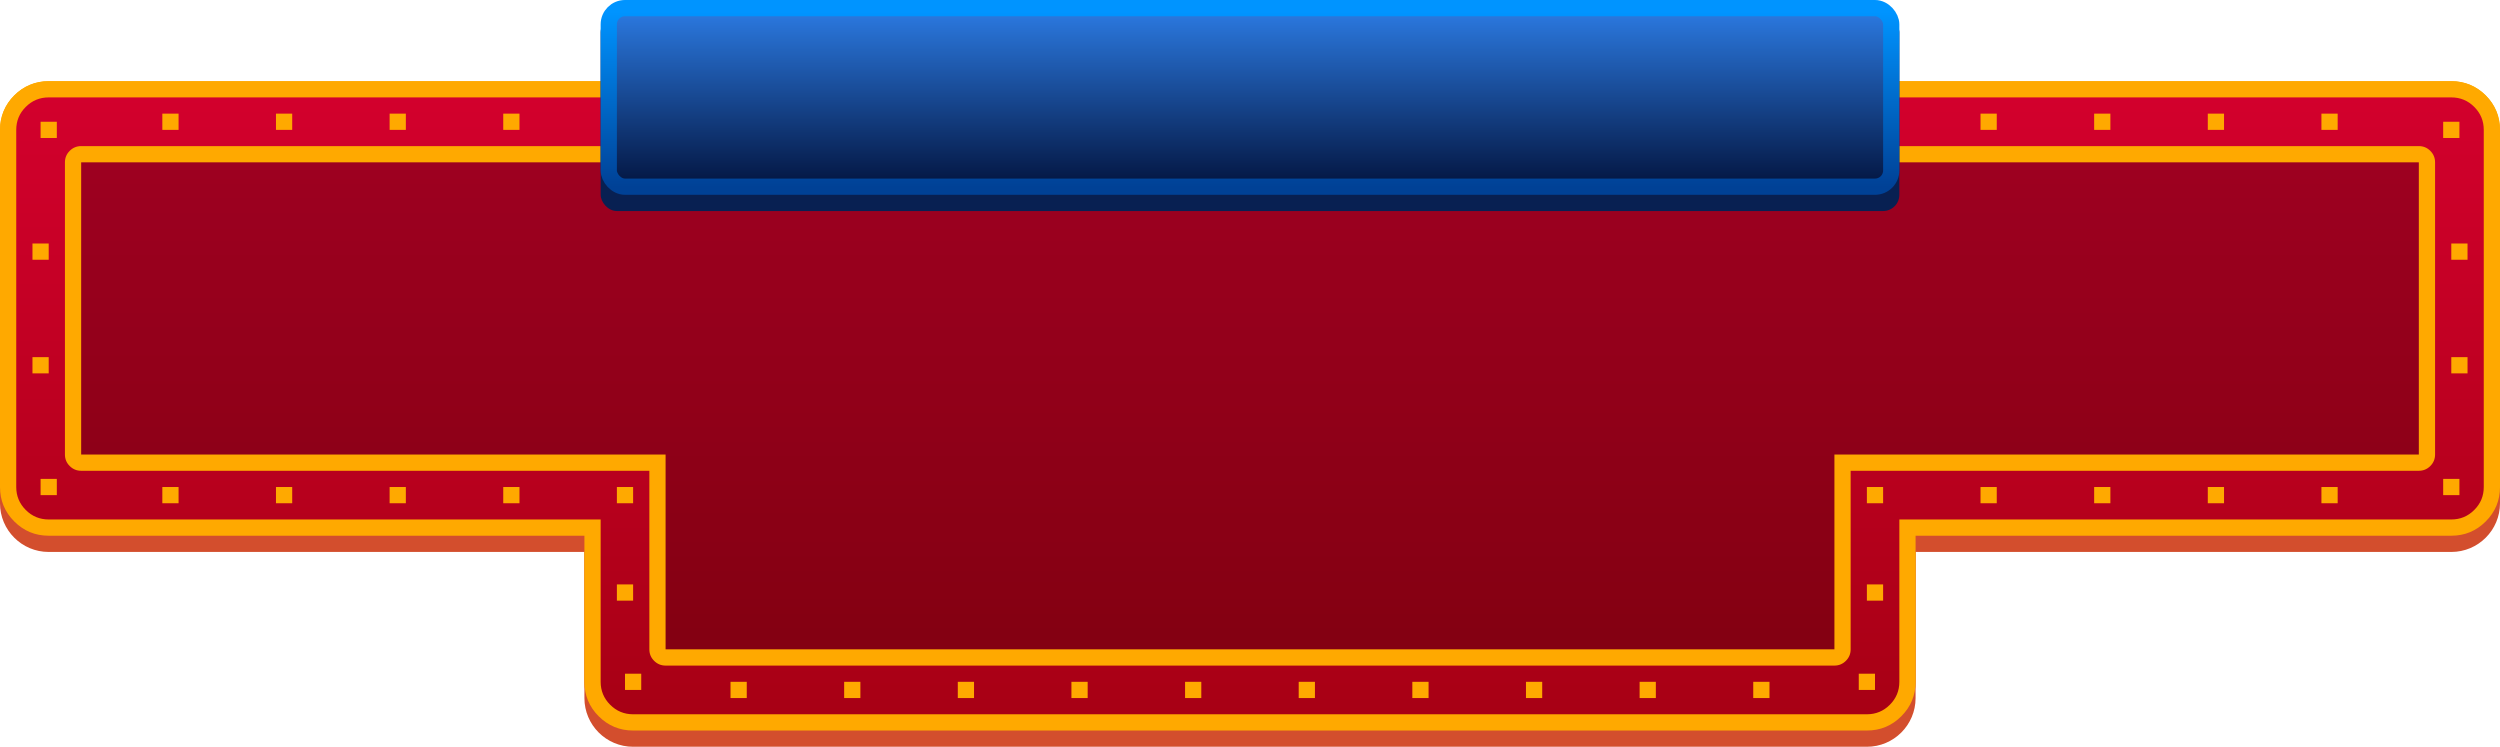 <svg height="46" viewBox="0 0 154 46" width="154" xmlns="http://www.w3.org/2000/svg" xmlns:xlink="http://www.w3.org/1999/xlink"><linearGradient id="a" x1=".5" x2=".5" y1="0" y2="1"><stop offset="0" stop-color="#d3002d"/><stop offset="1" stop-color="#a70014"/></linearGradient><linearGradient id="b" x1=".5" x2=".5" y1="0" y2="1"><stop offset=".022" stop-color="#0094ff"/><stop offset="1" stop-color="#004196"/></linearGradient><linearGradient id="c" x1=".5" x2=".5" y1="0" y2="1"><stop offset="0" stop-color="#2c7be3"/><stop offset="1" stop-color="#031540"/></linearGradient><g fill-rule="evenodd"><path d="m151 .5h-148c-1.381 0-2.5 1.119-2.5 2.5v22c0 1.381 1.119 2.5 2.5 2.5h33.5v9.5c0 1.381 1.119 2.5 2.5 2.5h76c1.381 0 2.5-1.119 2.5-2.5v-9.5h33.5c1.381 0 2.5-1.119 2.5-2.5v-22c0-1.381-1.119-2.5-2.5-2.5z" fill="url(#a)" stroke="#ffa900" transform="translate(0 5)"/><path d="m151 6c1.657 0 3 1.343 3 3v22c0 1.657-1.343 3-3 3h-33v9c0 1.657-1.343 3-3 3h-76c-1.657 0-3-1.343-3-3v-9h-33c-1.657 0-3-1.343-3-3v-22c0-1.657 1.343-3 3-3z" fill="#d34e2d"/><path d="m151 5.5h-148c-1.381 0-2.5 1.119-2.5 2.5v22c0 1.381 1.119 2.5 2.5 2.5h33.5v9.5c0 1.381 1.119 2.5 2.5 2.5h76c1.381 0 2.5-1.119 2.5-2.5v-9.5h33.5c1.381 0 2.5-1.119 2.5-2.5v-22c0-1.381-1.119-2.5-2.5-2.5z" fill="url(#a)"/><path d="m153.121 5.879c-.585-.586-1.292-.879-2.121-.879h-148c-.828 0-1.536.293-2.121.879-.586.586-.879 1.293-.879 2.121v22c0 .828.293 1.536.879 2.121.586.586 1.293.879 2.121.879h33v9c0 .828.293 1.536.879 2.121s1.293.879 2.121.879h76c.829 0 1.536-.293 2.121-.879.586-.586.879-1.293.879-2.121v-9h33c.829 0 1.536-.293 2.121-.879.586-.586.879-1.293.879-2.121v-22c0-.828-.293-1.536-.879-2.121zm-150.121.121h148c.552 0 1.024.195 1.414.586.391.39.586.862.586 1.414v22c0 .552-.195 1.024-.586 1.414-.39.391-.862.586-1.414.586h-34v10c0 .552-.195 1.024-.586 1.414-.39.391-.862.586-1.414.586h-76c-.552 0-1.024-.195-1.414-.586s-.586-.862-.586-1.414v-10h-34c-.552 0-1.024-.195-1.414-.586s-.586-.862-.586-1.414v-22c0-.552.195-1.024.586-1.414.391-.391.862-.586 1.414-.586z" fill="#ffa900"/><path d="m149 9.5h-144c-.276 0-.5.224-.5.5v18c0 .276.224.5.5.5h35.5v11.5c0 .276.224.5.5.5h72c.276 0 .5-.224.5-.5v-11.5h35.5c.276 0 .5-.224.5-.5v-18c0-.276-.224-.5-.5-.5z" fill-opacity=".471" opacity=".5"/><path d="m149.707 9.293c-.195-.195-.431-.293-.707-.293h-144c-.276 0-.512.098-.707.293-.195.195-.293.431-.293.707v18c0 .276.098.512.293.707.195.195.431.293.707.293h35v11c0 .276.098.512.293.707s.431.293.707.293h72c.276 0 .512-.098.707-.293s.293-.431.293-.707v-11h35c.276 0 .512-.098.707-.293s.293-.431.293-.707v-18c0-.276-.098-.512-.293-.707zm-144.707.707h144v18h-36v12h-72v-12h-36z" fill="#ffa900"/><rect fill="#082052" height="12" rx="1" width="80" x="37" y="1"/><rect fill="url(#c)" height="11" rx="1" stroke="url(#b)" transform="translate(37.5 .5)" width="79"/><g fill="#ffa900"><path d="m2 15h1v1h-1z"/><path d="m151 22h1v1h-1z"/><path d="m17 30h1v1h-1z"/><path d="m31 30h1v1h-1z"/><path d="m10 7h1v1h-1z"/><path d="m24 7h1v1h-1z"/><path d="m45 42h1v1h-1z"/><path d="m59 42h1v1h-1z"/><path d="m73 42h1v1h-1z"/><path d="m87 42h1v1h-1z"/><path d="m101 42h1v1h-1z"/><path d="m115 30h1v1h-1z"/><path d="m114.5 41.5h1v1h-1z"/><path d="m38 36h1v1h-1z"/><path d="m129 30h1v1h-1z"/><path d="m143 30h1v1h-1z"/><path d="m122 7h1v1h-1z"/><path d="m136 7h1v1h-1z"/><path d="m2.5 29.5h1v1h-1z"/><path d="m150.5 7.5h1v1h-1z"/><path d="m10 30h1v1h-1z"/><path d="m2 22h1v1h-1z"/><path d="m151 15h1v1h-1z"/><path d="m24 30h1v1h-1z"/><path d="m17 7h1v1h-1z"/><path d="m31 7h1v1h-1z"/><path d="m38 30h1v1h-1z"/><path d="m52 42h1v1h-1z"/><path d="m66 42h1v1h-1z"/><path d="m80 42h1v1h-1z"/><path d="m94 42h1v1h-1z"/><path d="m108 42h1v1h-1z"/><path d="m38.5 41.5h1v1h-1z"/><path d="m115 36h1v1h-1z"/><path d="m122 30h1v1h-1z"/><path d="m136 30h1v1h-1z"/><path d="m129 7h1v1h-1z"/><path d="m143 7h1v1h-1z"/><path d="m150.5 29.5h1v1h-1z"/><path d="m2.5 7.5h1v1h-1z"/></g></g></svg>